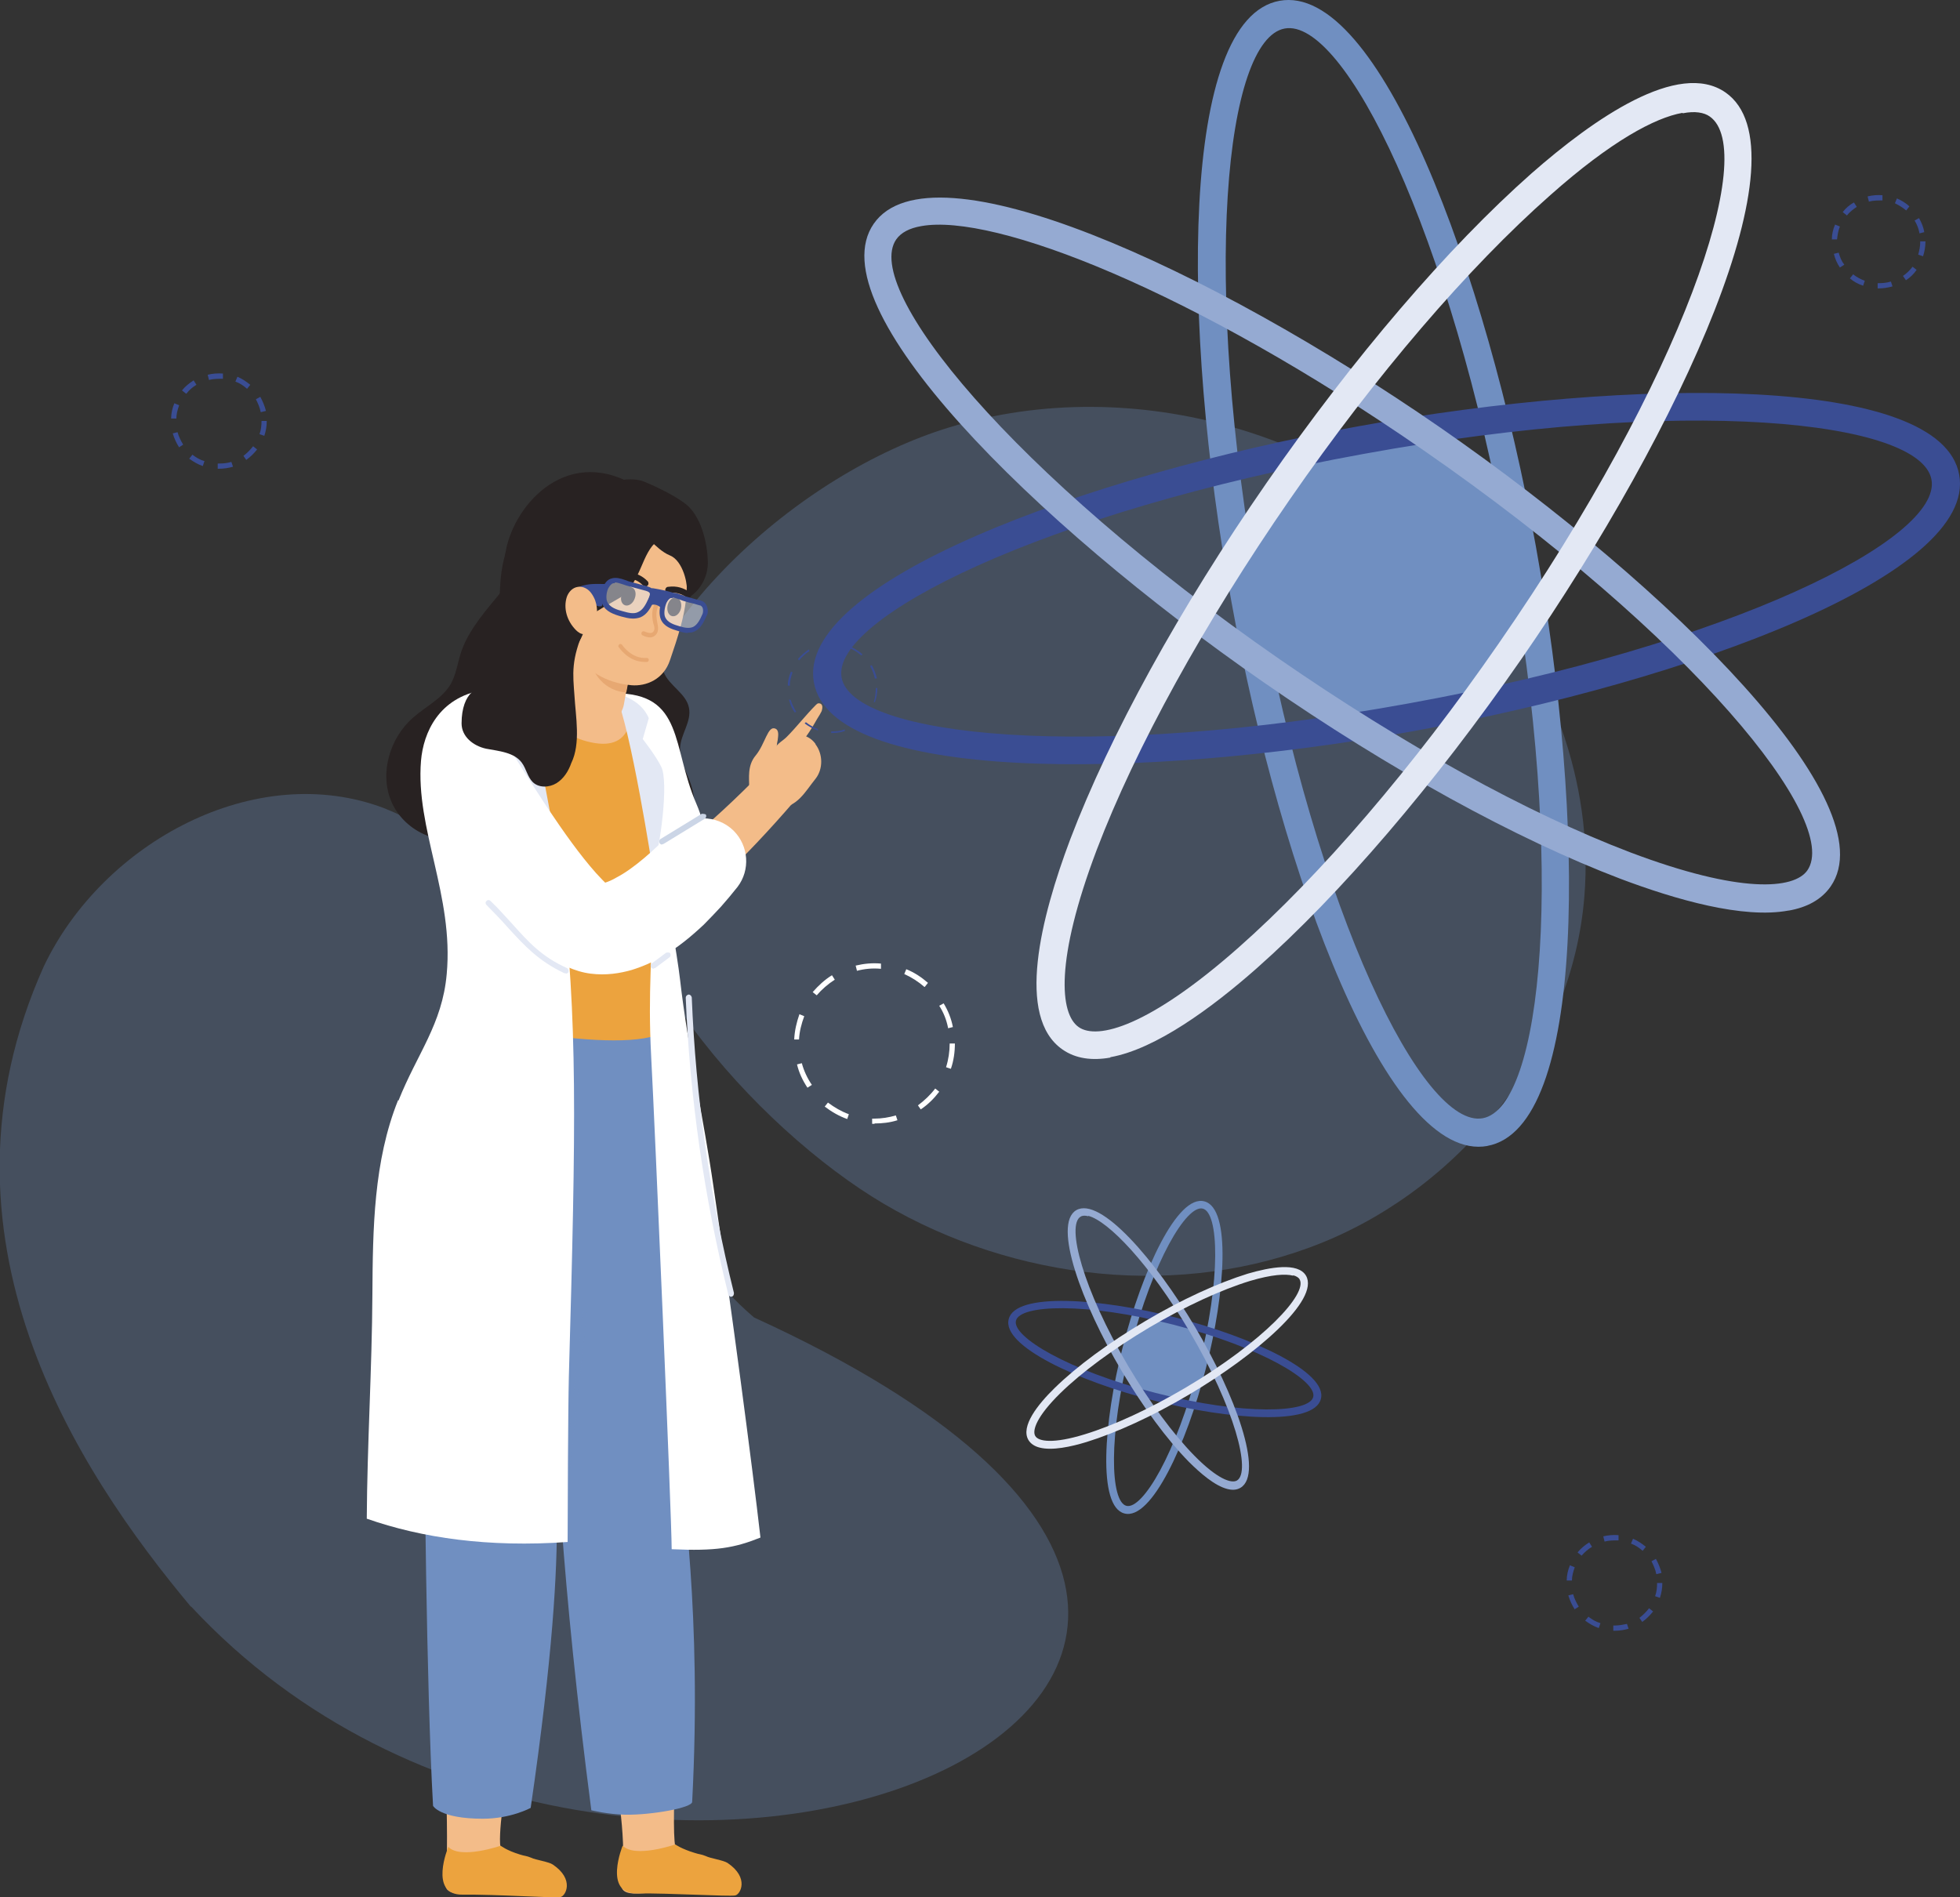 <?xml version="1.0" encoding="UTF-8"?>
<svg xmlns="http://www.w3.org/2000/svg" viewBox="0 0 48.79 47.23">
  <rect x="0" y="0" width="48.79" height="47.23" fill="#333333" stroke="none"/>
  <defs>
    <style>
      .cls-1 {
        fill: #282222;
      }

      .cls-2 {
        fill: #f3bc89;
      }

      .cls-3 {
        fill: #cbd5e6;
      }

      .cls-4, .cls-5 {
        fill: #e3e8f4;
      }

      .cls-6 {
        fill: #eca33e;
      }

      .cls-7 {
        fill: #fff;
      }

      .cls-8 {
        mix-blend-mode: multiply;
        opacity: .7;
      }

      .cls-9 {
        isolation: isolate;
      }

      .cls-10 {
        opacity: .3;
      }

      .cls-10, .cls-11 {
        fill: #708fc1;
      }

      .cls-12 {
        fill: #3a4d93;
      }

      .cls-13 {
        fill: #e7a872;
      }

      .cls-14 {
        fill: #95aad2;
      }

      .cls-5 {
        opacity: .5;
      }
    </style>
  </defs>
  <g class="cls-9">
    <g id="_レイヤー_2" data-name="レイヤー 2">
      <g id="_レイアウト" data-name="レイアウト">
        <g>
          <path class="cls-10" d="M4.76,40c10.81,11.62,33.92,1.89,14.01-7.2-3.97-3.38-3.97-10.59-9.21-12.68-3.2-1.21-7,.85-8.47,3.94-3.01,6.71.82,12.54,3.66,15.94h0Z"/>
          <path class="cls-10" d="M22,29.97c3.26,1.92,7.42,2.39,10.93.96,3.51-1.43,6.21-4.84,6.51-8.62.23-2.84-.86-5.71-2.72-7.87-3.13-3.65-8.49-5.2-13.09-3.8-3.73,1.14-7.99,4.88-8.48,8.99-.47,3.89,3.7,8.48,6.85,10.34Z"/>
          <g>
            <g>
              <path class="cls-11" d="M38.18,13.75c.37,2.02-.98,3.96-3,4.33-2.02.37-3.96-.98-4.33-3-.37-2.02.98-3.96,3-4.33,2.02-.37,3.96.98,4.33,3Z"/>
              <path class="cls-11" d="M37.03,28.53c-2.46.45-5.13-6.66-6.38-13.57C29.39,8.05,29.39.47,31.85.02c2.46-.45,5.13,6.66,6.38,13.57,1.25,6.91,1.26,14.5-1.21,14.94ZM31.98.71c-1.47.27-2.1,6.14-.64,14.13,1.45,8,4.1,13.27,5.57,13,1.47-.27,2.1-6.14.64-14.13-1.45-8-4.1-13.27-5.57-13Z"/>
              <path class="cls-12" d="M35.2,18.2c-6.91,1.25-14.5,1.26-14.94-1.21-.45-2.46,6.66-5.13,13.57-6.38,6.91-1.25,14.5-1.26,14.94,1.21.45,2.46-6.66,5.13-13.57,6.38ZM33.95,11.3c-8,1.45-13.27,4.1-13,5.57.27,1.47,6.14,2.1,14.13.64,8-1.45,13.27-4.1,13-5.57-.27-1.47-6.14-2.1-14.13-.64Z"/>
              <path class="cls-14" d="M44.52,22.67c-1.13.21-2.8-.27-4.18-.79-2.6-.99-5.75-2.72-8.88-4.89-5.77-4-11.14-9.36-9.71-11.42,1.43-2.06,8.33,1.08,14.11,5.08,5.77,4,11.14,9.36,9.71,11.42-.23.33-.59.52-1.04.6ZM22.93,5.63c-.29.05-.5.16-.62.33-.85,1.23,2.86,5.82,9.54,10.45,3.08,2.13,6.18,3.84,8.73,4.81,2.75,1.04,4.08.92,4.41.45.85-1.23-2.86-5.82-9.54-10.45-5.76-3.99-10.71-5.92-12.52-5.59Z"/>
              <path class="cls-4" d="M27.64,26.33c-.45.08-.86.03-1.19-.2-1.17-.81-.54-3.29.19-5.23.99-2.6,2.72-5.75,4.89-8.88,2.17-3.13,4.51-5.86,6.59-7.7,1.56-1.37,3.66-2.83,4.83-2.02,2.06,1.43-1.08,8.33-5.08,14.11-2.17,3.13-4.51,5.86-6.59,7.7-1.11.98-2.51,2.01-3.64,2.21ZM41.88,2.81c-.68.12-1.77.7-3.29,2.05-2.04,1.8-4.35,4.49-6.48,7.57-2.13,3.08-3.84,6.18-4.81,8.73-1.04,2.75-.92,4.08-.45,4.41.47.33,1.76-.02,3.97-1.97,2.04-1.8,4.35-4.49,6.48-7.57,4.63-6.68,6.48-12.28,5.26-13.13-.14-.1-.37-.14-.67-.08Z"/>
            </g>
            <g>
              <path class="cls-11" d="M29.99,34.09c-.14.55-.7.88-1.26.74-.55-.14-.88-.7-.74-1.26.14-.55.7-.88,1.26-.74.55.14.88.7.74,1.26Z"/>
              <path class="cls-11" d="M27.99,37.68c-.67-.17-.52-2.27-.04-4.15.48-1.89,1.36-3.8,2.03-3.62.67.17.52,2.27.04,4.15-.48,1.89-1.36,3.8-2.03,3.62ZM29.94,30.09c-.4-.1-1.24,1.3-1.8,3.48-.56,2.18-.5,3.82-.1,3.92.4.1,1.24-1.3,1.8-3.48.56-2.18.5-3.82.1-3.92Z"/>
              <path class="cls-12" d="M28.73,34.87c-1.89-.48-3.8-1.36-3.62-2.03.17-.67,2.27-.52,4.15-.04s3.8,1.36,3.62,2.03c-.17.67-2.27.52-4.15.04ZM29.21,32.98c-2.18-.56-3.82-.5-3.92-.1-.1.4,1.3,1.24,3.48,1.8,2.18.56,3.82.5,3.92.1.1-.4-1.3-1.24-3.48-1.8Z"/>
              <path class="cls-14" d="M30.55,37.07c-.31-.08-.67-.39-.96-.68-.54-.55-1.13-1.35-1.67-2.26-.99-1.67-1.72-3.65-1.13-4,.6-.35,1.97,1.24,2.96,2.91.99,1.67,1.72,3.65,1.13,4-.1.06-.21.06-.33.03ZM27.09,30.28c-.08-.02-.14-.02-.19.01-.36.21.05,1.8,1.19,3.73.53.89,1.11,1.68,1.64,2.22.57.58.92.7,1.06.62.36-.21-.05-1.8-1.19-3.73-.99-1.67-2.01-2.73-2.51-2.86Z"/>
              <path class="cls-4" d="M25.88,36.04c-.12-.03-.22-.09-.28-.19-.2-.34.24-.89.65-1.29.55-.54,1.35-1.13,2.26-1.67.91-.54,1.81-.95,2.55-1.18.55-.16,1.25-.29,1.45.05.35.6-1.24,1.97-2.91,2.96-.91.54-1.81.95-2.55,1.18-.39.12-.86.22-1.17.14ZM32.19,31.76c-.19-.05-.53-.03-1.07.13-.72.22-1.61.63-2.51,1.16-.89.53-1.68,1.11-2.22,1.64-.58.57-.7.92-.62,1.06.08.14.45.2,1.23-.04.72-.22,1.61-.63,2.51-1.16,1.94-1.15,3.05-2.34,2.84-2.7-.02-.04-.08-.08-.16-.1Z"/>
            </g>
          </g>
          <g>
            <path class="cls-1" d="M11.64,20.82c-.72.28-1.6-.15-1.9-.87-.3-.71-.03-1.59.55-2.09.32-.28.72-.47.93-.83.13-.23.17-.51.25-.77.16-.49.49-.9.82-1.3.4-.49.85-1,1.46-1.17.64-.18,1.33.07,1.9.42.48.29.96.73.97,1.29,0,.42-.26.84-.1,1.23.13.34.56.53.63.89.07.34-.2.65-.22.99-.02.33.18.63.28.95.2.63-.01,1.32-.34,1.9-.32.56-.76,1.07-1.32,1.38-.56.31-1.26.42-1.87.2-.61-.22-1.09-.8-1.12-1.44l-.93-.76Z"/>
            <g>
              <path class="cls-2" d="M16.93,41.75s-.24,3.67-.12,4.22c.1.45.2.25.58.42.77.34.84.23.84.41,0,.29.26.43-.85.29-.97-.13-2,.33-1.91-.24.27-1.88-.79-5.24-.91-6.3-.05-.41,2.38,1.2,2.38,1.2Z"/>
              <path class="cls-6" d="M16.81,45.92s-1.01.35-1.31.03c0,0-.49,1.2.35,1.19.85-.01,2.28.08,2.45.05.13-.02.36-.44-.19-.81-.11-.07-.42-.11-.54-.17-.12-.05-.16-.04-.28-.08-.33-.1-.48-.21-.48-.21Z"/>
              <path class="cls-11" d="M16.96,36.22c-.12-3.21-.22-7.86-.96-11.52-.48.21-.76.29-1.68.47-.3.06-1.84-.3-1.94-.18-.37.45-.39,4.55.79,9.11.21.8.61-1.63.61-.78.01,2.29.2,6.07.94,11.75,0,0,.4.1.85.11.64.01,1.66-.17,1.66-.32.25-4.77-.27-7.71-.28-8.64Z"/>
            </g>
            <g>
              <path class="cls-2" d="M13.19,41.22s-.9,4.2-.72,4.83c.13.45.19.26.56.44.76.37.81-.06.8.13-.02.29.35.27-.38.28-.97.02-2.42.55-2.36-.02.11-1.11-.05-4.27-.13-5.34-.03-.41,2.23-.31,2.23-.31Z"/>
              <path class="cls-6" d="M12.47,45.95s-1.01.35-1.31.03c0,0-.5,1.2.35,1.19.85-.01,2.28.09,2.44.06.13-.02.36-.44-.19-.81-.1-.07-.42-.11-.54-.17-.12-.05-.16-.04-.28-.08-.33-.1-.48-.22-.48-.22Z"/>
              <path class="cls-11" d="M14.9,24.88c-.66.13-.88.08-2.46.02-.13,0-1.09-.18-1.09-.18-.35.85-1.28,1.94-1.25,3.96.01.63.09,1.7.26,2.93.13.95.23,2.41.21,3.7-.01.51.04,6.68.21,9.65,0,0,.17.32,1.24.32.7,0,1.19-.27,1.19-.27,1.11-7.61.43-8.43.59-9.31.26-1.45.18-2.46.43-4.53.05-.73-.31-1.32-.33-2.46.5-.39.44-1.01.51-1.59.06-.58.61-1.66.51-2.24Z"/>
              <g class="cls-8">
                <path class="cls-11" d="M13.98,37.95s-.05-.03-.05-.06l.57-5.21s.03-.05.06-.05c.03,0,.05.03.05.06l-.57,5.21s-.02.05-.05.05Z"/>
              </g>
            </g>
            <g>
              <path class="cls-2" d="M11.15,25.13c1.5.89,5.03.66,4.93.11-.15-.81-.1-.47-.16-1.03-.04-.45.01-.89.08-1.31.05-.31.13-.6.27-.88,1.5-.83.39-2.11-.03-3.16-.5-1.26-.25-1.27-.48-1.32-1.03-.23-1.66-.21-2.73-.09-.74-.05-1.61.1-1.79.44-.69.91-.15,3.27.05,5.62.05.65.06,1.18-.15,1.63Z"/>
              <path class="cls-6" d="M10.89,25.27s4.31,1.03,5.57.46c0,0-.2-3.61-.05-3.69.15-.08,1.05-.6.49-1.9-.56-1.3-.74-2.46-.87-2.53-.12-.06-.34-.08-.34-.08,0,0,.19,1.14-.88.97-1.09-.17-1.34-1.1-1.34-1.1l-.48.05c-.96.06-.34-.1-1.39.2-.88.25-.67,2.05-.67,2.05,0,0,.4,2.84.39,3.81,0,.97-.41,1.76-.41,1.76Z"/>
            </g>
            <g>
              <path class="cls-7" d="M9.92,27.4c.46-1.16,1.09-1.9,1.2-3.15.18-1.95-.78-3.62-.64-5.31.06-.7.44-1.57,1.54-1.76.5-.09.47-.06,1.06-.06.19,2.1.71,3.17.9,4.87.4,3.4.36,5.92.18,12.3-.02.84-.03,3.47-.03,4.1-1.97.14-3.63-.1-5-.58.01-1.83.13-3.75.14-5.58.01-1.64.03-3.32.64-4.84Z"/>
              <path class="cls-7" d="M16.21,26.31c-.09-1.7.04-2.48.03-4.18,0-.84.12-1.66-.15-2.79-.26-1.06-.78-2.08-.78-2.08,1.72,0,1.41,1.33,2.02,2.74.59,1.36-.1,2-.79,2,0,0,.32,1.77.39,2.4.19,1.67.59,3.47.83,5.14.43,2.89.97,6.98,1.17,8.74-.65.26-1.11.34-2.21.29,0-.78-.42-10.6-.51-12.26Z"/>
              <path class="cls-4" d="M16.25,21.67s-.55-3.58-.94-4.41c0,0,.63.11.84.62l-.15.52s.33.42.46.69c.19.38-.02,2.01-.22,2.58Z"/>
              <path class="cls-4" d="M13.09,17.13s-.5.06-.62.48l.43.66s-.43.66-.36.86c.06.2.87,1.98,1.41,2.47,0,0-.57-3.05-.61-3.24-.04-.18-.24-1.23-.24-1.23Z"/>
              <path class="cls-4" d="M18.2,32.29s-.06-.02-.07-.06c-.6-2.42-.96-4.9-1.06-7.39,0-.04.03-.07.07-.08.04,0,.07.03.08.07.1,2.48.45,4.95,1.05,7.36,0,.04-.01.08-.05.09,0,0-.01,0-.02,0Z"/>
            </g>
            <g>
              <path class="cls-2" d="M12.62,18.59c.36.79.77,1.6,1.22,2.34.22.37.46.73.71,1.04.06.07.13.16.19.22.05.06.16.16.09.11-.03-.01-.05,0-.03,0,.02,0,.08,0,.14-.01.28-.06.66-.26,1.01-.48.35-.23.7-.49,1.05-.77.68-.56,1.35-1.18,1.96-1.81.22-.22.56-.23.78-.02.2.2.22.53.03.74-.62.72-1.25,1.39-1.94,2.04-.35.32-.71.64-1.1.93-.2.15-.41.29-.63.42-.23.13-.47.26-.78.35-.16.04-.33.08-.54.08-.2,0-.45-.04-.68-.17-.11-.06-.24-.16-.27-.19l-.15-.14c-.11-.09-.19-.19-.28-.29-.35-.38-.63-.77-.91-1.17-.54-.8-1.01-1.59-1.46-2.44-.23-.43-.06-.97.37-1.2.43-.23.97-.06,1.2.37,0,.01.01.03.02.04v.02Z"/>
              <path class="cls-7" d="M12.51,18.35c.36.59.75,1.2,1.13,1.78.39.58.79,1.15,1.2,1.61.05.05.1.11.15.16l.13.13s-.07-.04-.1-.04c-.03,0,0,0,.06-.02.06-.02.16-.06.26-.12.43-.22.96-.7,1.37-1.12l.04-.04c.41-.42,1.09-.42,1.51-.01.38.38.42.98.1,1.4-.15.19-.27.33-.41.49-.14.15-.28.3-.43.45-.31.29-.64.57-1.06.81-.21.12-.45.23-.74.32-.28.08-.63.14-1.02.09-.39-.05-.8-.24-1.08-.49l-.26-.25c-.08-.08-.15-.16-.22-.25-.28-.33-.52-.65-.74-.97-.22-.32-.42-.65-.62-.98-.39-.66-.74-1.31-1.06-2.01-.24-.51-.02-1.11.49-1.35.47-.22,1.02-.05,1.29.39v.02Z"/>
              <path class="cls-4" d="M16.27,24.12s-.04-.01-.06-.03c-.02-.03-.02-.08.01-.1l.36-.27s.08-.02.1.01c.02.03.02.08-.01.1l-.36.27s-.03.01-.04.01Z"/>
              <g>
                <path class="cls-2" d="M20.3,18.52c-.2-.28-.59-.3-.82-.06-.54.56-1.12,1.76-.12,1.67.5-.04.68-.42.94-.74.19-.24.19-.61,0-.86,0,0,0,0,0,0Z"/>
                <path class="cls-2" d="M18.65,19.61c0-.24-.05-.55.16-.8.24-.29.3-.75.49-.67.1.04.07.19.06.28-.09.38.08.77-.13,1.13-.14.35-.5.6-.57.05Z"/>
              </g>
              <path class="cls-3" d="M16.48,21.03s-.05-.01-.06-.04c-.02-.03-.01-.08.02-.1l1.03-.63s.08,0,.1.02c.02.03.01.08-.02.1l-1.03.63s-.03.01-.04.01Z"/>
              <path class="cls-4" d="M14.08,24.23s-.02,0-.03,0c-.64-.3-1-.69-1.41-1.14-.16-.18-.33-.36-.53-.56-.03-.03-.03-.07,0-.1.03-.03.07-.03.1,0,.21.2.37.39.54.57.41.46.74.82,1.36,1.1.04.02.05.06.04.1-.01.03-.04.04-.07.04Z"/>
              <path class="cls-2" d="M19.58,18.35c.25-.25.48-.55.73-.8.02-.02.04-.04.07-.04.04,0,.12.02.08.17,0,.03-.1.19-.12.22-.29.52-.45.64-.7,1-.05.07-.1,0-.17.03-.07.04-.18.05-.24,0-.11-.09.01-.21.06-.3.07-.13.19-.18.29-.28Z"/>
            </g>
            <g>
              <path class="cls-1" d="M16.81,14.97c.46-.01.81-.49.81-.95,0-.46-.15-1.09-.48-1.41-.23-.22-.81-.5-1.11-.62-.3-.12-.81-.04-1.06.16-.2.16.06.62.03.87-.05.5.08,1.02.37,1.43.29.41.72.72,1.21.85l.24-.34Z"/>
              <path class="cls-2" d="M15.65,16.64c.05-.02-.07.62-.12.9-.04.25-.41.82-1,.75-.29-.03-.88-.58-.83-.95l.53-2.4c.66.62.52,1.69,1.42,1.7Z"/>
              <path class="cls-13" d="M15.65,16.93l-.06.31s-.65,0-.88-.73l.93.42Z"/>
              <path class="cls-2" d="M15.72,17.06c.36.03.8-.14.96-.63.4-1.16.58-1.88.23-2.87-.56-1.59-1.68-1.21-2.32-1.05-.57.14-1.08,1.03-1.03,1.56.19,1.75.88,2.88,2.16,2.99Z"/>
              <path class="cls-1" d="M14.22,19c-.07.2-.19.39-.37.5-.18.11-.44.12-.59-.03-.13-.13-.16-.33-.27-.48-.19-.26-.57-.29-.89-.35-.32-.07-.61-.3-.61-.63,0-.39.11-.64.25-.77.59-.55.72-1.12.7-1.93-.01-.81,0-1.72.59-2.28.25-.24.68-.38.95-.15.37.32.32,1.19.38,1.63.05.4.35.77.19,1.14-.34.78-.29,1.12-.25,1.67.03.52.16,1.19-.08,1.68Z"/>
              <path class="cls-1" d="M15.65,13.15c.43.07.64.52,1.03.68.32.13.46.73.41.96.2-.58.04-1.45-.32-1.95-.38-.52-1.04-.93-1.69-.91-.22,0-.45.09-.6.25-.15.16-.21.4-.13.6.14.33.56.41.86.61.08-.04.16-.08.24-.11l.19-.14Z"/>
              <path class="cls-1" d="M14.28,16.21c-.14.13-.19.3-.59.19-.11-.03-1.32-.84-1.12-2.55.14-1.19,1.47-2.77,3.19-1.79.11.11.23.27.26.43.08.39.66.73.35.97-.41.32-.39.99-.92,1.41-1.38.79-.51.34-1.17,1.33Z"/>
              <path class="cls-12" d="M14.98,15.09s-.01,0,0,0c-.13.04-.26-.11-.4-.11-.06,0-.12,0-.16-.05-.04-.04-.04-.09-.05-.15,0-.05,0-.11.04-.14.03-.02-.02-.02.01-.03.23-.09.41-.07.66-.07-.03.12-.06.23-.08.35.02,0,.03-.02.05-.03l-.07.23Z"/>
              <path class="cls-2" d="M14.72,14.77c-.07-.1-.2-.18-.33-.16-.15.02-.24.14-.28.25-.09.28,0,.6.23.83.05.05.12.1.2.1.12,0,.2-.1.24-.19l.09-.25c-.02-.11.03-.33-.15-.58Z"/>
              <g>
                <path class="cls-1" d="M15.8,14.9c-.04.12-.15.2-.24.17-.09-.03-.13-.15-.08-.28.04-.12.15-.2.24-.17.09.03.13.15.08.28Z"/>
                <path class="cls-1" d="M16.06,14.59s-.04,0-.06-.02c-.19-.2-.43-.19-.67-.16-.04,0-.08-.03-.08-.07,0-.04.03-.08.07-.08.26-.03.56-.04.8.21.03.03.03.08,0,.11-.01.01-.03.02-.05.02Z"/>
                <path class="cls-1" d="M16.95,15.15c-.03.13-.13.21-.22.19-.09-.02-.14-.14-.11-.27.03-.13.13-.21.22-.19.09.02.14.14.11.27Z"/>
                <path class="cls-13" d="M16.19,15.87c-.07,0-.13-.02-.19-.05-.03-.01-.04-.04-.03-.07.01-.03.04-.04.07-.03.11.05.19.05.22.01.05-.05.03-.14,0-.22-.05-.24-.02-.35.06-.56.01-.03.04-.04.07-.03.03.01.04.04.03.07-.08.2-.1.28-.06.5.02.1.05.23-.04.32-.04.04-.09.06-.14.06Z"/>
                <path class="cls-1" d="M17.13,14.88s-.03,0-.04-.01c-.14-.09-.26-.13-.45-.11-.04,0-.08-.03-.08-.07,0-.04.03-.08.07-.08.23-.03.38.03.54.13.04.02.05.07.03.11-.01.02-.04.04-.07.04Z"/>
              </g>
              <g>
                <path class="cls-5" d="M16.1,14.66s.09.02.11.06c.05.06.02.16-.01.23-.07.14-.15.3-.3.36-.13.05-.28.02-.42-.02-.17-.04-.36-.11-.43-.26-.07-.16,0-.51.19-.57.11-.03.27.04.37.07.16.04.32.08.48.13Z"/>
                <path class="cls-12" d="M15.75,15.4c-.1,0-.2-.03-.28-.05-.18-.05-.39-.12-.47-.3-.05-.11-.04-.3.02-.45.05-.11.12-.18.21-.2.1-.03.22,0,.33.04.03.01.06.02.08.03l.48.13s.1.03.15.08c.09.1.02.25,0,.3-.08.16-.16.32-.33.39-.06.02-.12.03-.18.03ZM15.31,14.52s-.03,0-.04,0c-.05.01-.09.06-.13.13-.05.11-.06.26-.02.34.06.13.23.19.39.23.14.04.27.07.37.02.12-.05.19-.18.26-.33.04-.08.05-.14.02-.16-.02-.02-.05-.03-.08-.04l-.48-.13s-.06-.02-.09-.03c-.07-.02-.14-.05-.21-.05Z"/>
              </g>
              <g>
                <path class="cls-5" d="M17.42,15.02c.15.04.16.22.12.3-.06.14-.14.3-.27.36-.12.06-.25.02-.38-.01-.15-.04-.32-.1-.39-.26-.07-.16,0-.51.18-.57.1-.03.24.04.34.07.15.04.25.07.4.11Z"/>
                <path class="cls-12" d="M17.13,15.76c-.09,0-.18-.03-.25-.05-.17-.05-.35-.11-.43-.29-.05-.12-.04-.31.03-.46.04-.1.11-.16.18-.19.1-.03.21,0,.3.04.03,0,.05.02.08.03l.14.04c.08.02.16.05.26.07.07.02.12.06.15.13.04.09.04.19,0,.25-.06.13-.14.32-.3.39-.06.03-.11.03-.17.03ZM16.74,14.89s-.03,0-.04,0c-.04.01-.08.06-.11.12-.05.12-.07.28-.03.36.06.13.21.18.35.22.13.04.24.06.34.02.11-.05.18-.19.24-.33.01-.03.02-.09,0-.15-.02-.03-.04-.06-.08-.06-.09-.03-.17-.05-.26-.07l-.14-.04s-.05-.02-.08-.03c-.06-.02-.13-.05-.18-.05Z"/>
              </g>
              <path class="cls-12" d="M16.47,15.15s-.15-.19-.36-.04c-.12.09.19-.49.11-.47,0,0,.34.05.54.12,0,0-.25.29-.29.39Z"/>
              <path class="cls-13" d="M16.05,16.48c-.41,0-.64-.36-.65-.37-.02-.02,0-.06.02-.07.02-.02.06,0,.07.02,0,0,.23.35.61.32.03,0,.05.02.05.05,0,.03-.02.05-.05.05-.02,0-.03,0-.05,0Z"/>
            </g>
          </g>
          <g>
            <path class="cls-12" d="M46.77,7.18h-.03s0-.13,0-.13h.03c.1,0,.2-.01.3-.04l.04.12c-.11.03-.22.05-.34.05ZM46.37,7.11c-.12-.04-.23-.1-.32-.18l.08-.1c.09.07.18.12.29.16l-.04.12ZM47.44,6.97l-.07-.1c.09-.06.17-.14.24-.23l.1.08c-.07.1-.16.19-.27.26ZM45.8,6.66c-.07-.1-.12-.22-.15-.34l.12-.03c.03.11.07.21.14.3l-.11.07ZM47.87,6.38l-.12-.04c.03-.11.05-.21.05-.33h.13c0,.12-.02.25-.06.37ZM45.73,5.96h-.13c0-.13.03-.25.08-.37l.12.05c-.04.1-.06.21-.07.32ZM47.78,5.8c-.02-.11-.06-.21-.12-.31l.11-.06c.06.11.11.22.13.35l-.12.03ZM45.97,5.36l-.1-.08c.08-.1.17-.18.28-.24l.07.11c-.09.06-.18.13-.25.22ZM47.45,5.24c-.08-.07-.18-.13-.28-.18l.05-.12c.11.05.22.11.31.2l-.08.1ZM46.52,5.01l-.03-.12c.12-.03.25-.04.37-.03v.13c-.12,0-.23,0-.34.03Z"/>
            <path class="cls-12" d="M40.19,40.6s-.03,0-.03,0v-.13s.03,0,.03,0c.11,0,.21-.02.31-.04l.04.12c-.11.03-.22.05-.34.05ZM39.79,40.53c-.12-.04-.23-.11-.33-.18l.08-.1c.09.07.19.13.3.16l-.04.12ZM40.88,40.38l-.07-.1c.09-.07.17-.15.24-.24l.1.08c-.08.1-.17.19-.27.26ZM39.2,40.07c-.07-.11-.12-.22-.16-.35l.12-.03c.03.11.08.21.14.31l-.11.07ZM41.32,39.78l-.12-.04c.04-.11.05-.22.05-.33h.13c0,.13-.02.25-.06.37ZM39.13,39.35h-.13c0-.13.03-.26.08-.38l.12.05c-.04.11-.07.22-.07.33ZM41.23,39.19c-.02-.11-.07-.22-.12-.32l.11-.06c.06.11.11.23.14.35l-.12.03ZM39.37,38.73l-.1-.08c.08-.1.18-.18.29-.25l.07.11c-.1.06-.18.13-.26.22ZM40.89,38.61c-.09-.08-.18-.14-.29-.18l.05-.12c.12.05.22.12.32.2l-.08.1ZM39.94,38.37l-.03-.12c.12-.03.25-.04.38-.03v.13c-.12,0-.24,0-.35.03Z"/>
            <path class="cls-12" d="M5.45,11.67s-.03,0-.03,0v-.13s.03,0,.03,0c.11,0,.21-.01.31-.04l.04.12c-.11.03-.22.05-.34.05ZM5.04,11.6c-.12-.04-.23-.11-.33-.18l.08-.1c.09.07.19.13.3.16l-.04.12ZM6.13,11.45l-.07-.1c.09-.07.17-.15.24-.24l.1.08c-.08.1-.17.19-.27.26ZM4.46,11.14c-.07-.11-.12-.22-.16-.35l.12-.03c.03.11.08.21.14.31l-.11.07ZM6.58,10.85l-.12-.04c.04-.11.05-.22.05-.33h.13c0,.13-.02.25-.06.37ZM4.39,10.42h-.13c0-.13.03-.26.08-.38l.12.05c-.04.11-.07.22-.07.33ZM6.49,10.26c-.02-.11-.07-.22-.12-.32l.11-.06c.06.11.11.23.14.35l-.12.03ZM4.63,9.8l-.1-.08c.08-.1.18-.18.29-.25l.07.11c-.1.06-.18.13-.25.22ZM6.15,9.68c-.09-.08-.18-.14-.29-.18l.05-.12c.12.05.22.12.32.2l-.08.1ZM5.2,9.45l-.03-.12c.12-.03.25-.04.38-.03v.13c-.12,0-.24,0-.35.03Z"/>
            <path class="cls-7" d="M21.77,27.98s-.04,0-.06,0v-.13s.05,0,.05,0c.19,0,.37-.03.54-.08l.04.12c-.19.06-.38.08-.57.08ZM21.09,27.86c-.2-.07-.39-.18-.56-.31l.08-.1c.16.12.33.22.52.29l-.04.12ZM22.92,27.62l-.07-.1c.16-.12.31-.26.43-.42l.1.08c-.13.17-.28.32-.46.44ZM20.1,27.08c-.12-.18-.21-.37-.26-.58l.12-.03c.05.19.14.38.25.54l-.11.07ZM23.67,26.61l-.12-.04c.06-.19.09-.39.09-.59h.13c0,.21-.03.43-.1.63ZM19.9,25.88h-.13c.01-.22.06-.43.13-.63l.12.05c-.07.19-.12.38-.13.58ZM23.6,25.59c-.04-.2-.11-.38-.22-.55l.11-.06c.11.18.19.38.23.59l-.12.03ZM20.33,24.78l-.1-.08c.14-.16.3-.31.48-.42l.07.11c-.17.11-.32.24-.45.39ZM23.01,24.57c-.15-.13-.32-.24-.5-.32l.05-.12c.2.08.38.2.54.34l-.08.1ZM21.33,24.16l-.03-.12c.21-.05.42-.07.63-.05v.13c-.21-.02-.41,0-.6.05Z"/>
            <path class="cls-12" d="M20.72,18.25s-.02,0-.03,0v-.04c.12,0,.23-.01.34-.05v.04c-.09.03-.2.05-.31.05ZM20.34,18.18c-.11-.04-.22-.1-.31-.17l.03-.03c.09.07.19.13.3.17v.04ZM21.37,18.05l-.03-.04c.09-.07.18-.15.25-.24l.04.03c-.07.1-.16.18-.26.25ZM19.79,17.75c-.07-.1-.12-.21-.15-.33h.04c.03.1.08.2.14.3l-.04.02ZM21.79,17.48h-.04c.04-.12.05-.24.05-.35h.04c0,.12-.02.24-.06.35ZM19.65,17.07h-.04c0-.12.03-.24.08-.35l.04.02c-.04.11-.07.22-.07.34ZM21.78,16.9c-.02-.11-.07-.22-.12-.32l.04-.02c.06.1.1.22.13.33h-.04ZM19.89,16.44l-.03-.03c.08-.09.17-.17.27-.24l.02.04c-.1.06-.18.14-.26.23ZM21.44,16.32c-.09-.08-.18-.14-.29-.18l.02-.04c.11.05.21.11.3.19l-.03.03ZM20.47,16.08v-.04c.07-.02.16-.03.25-.03.03,0,.06,0,.09,0v.04s-.06,0-.09,0c-.08,0-.17.01-.25.03Z"/>
          </g>
        </g>
      </g>
    </g>
  </g>
</svg>